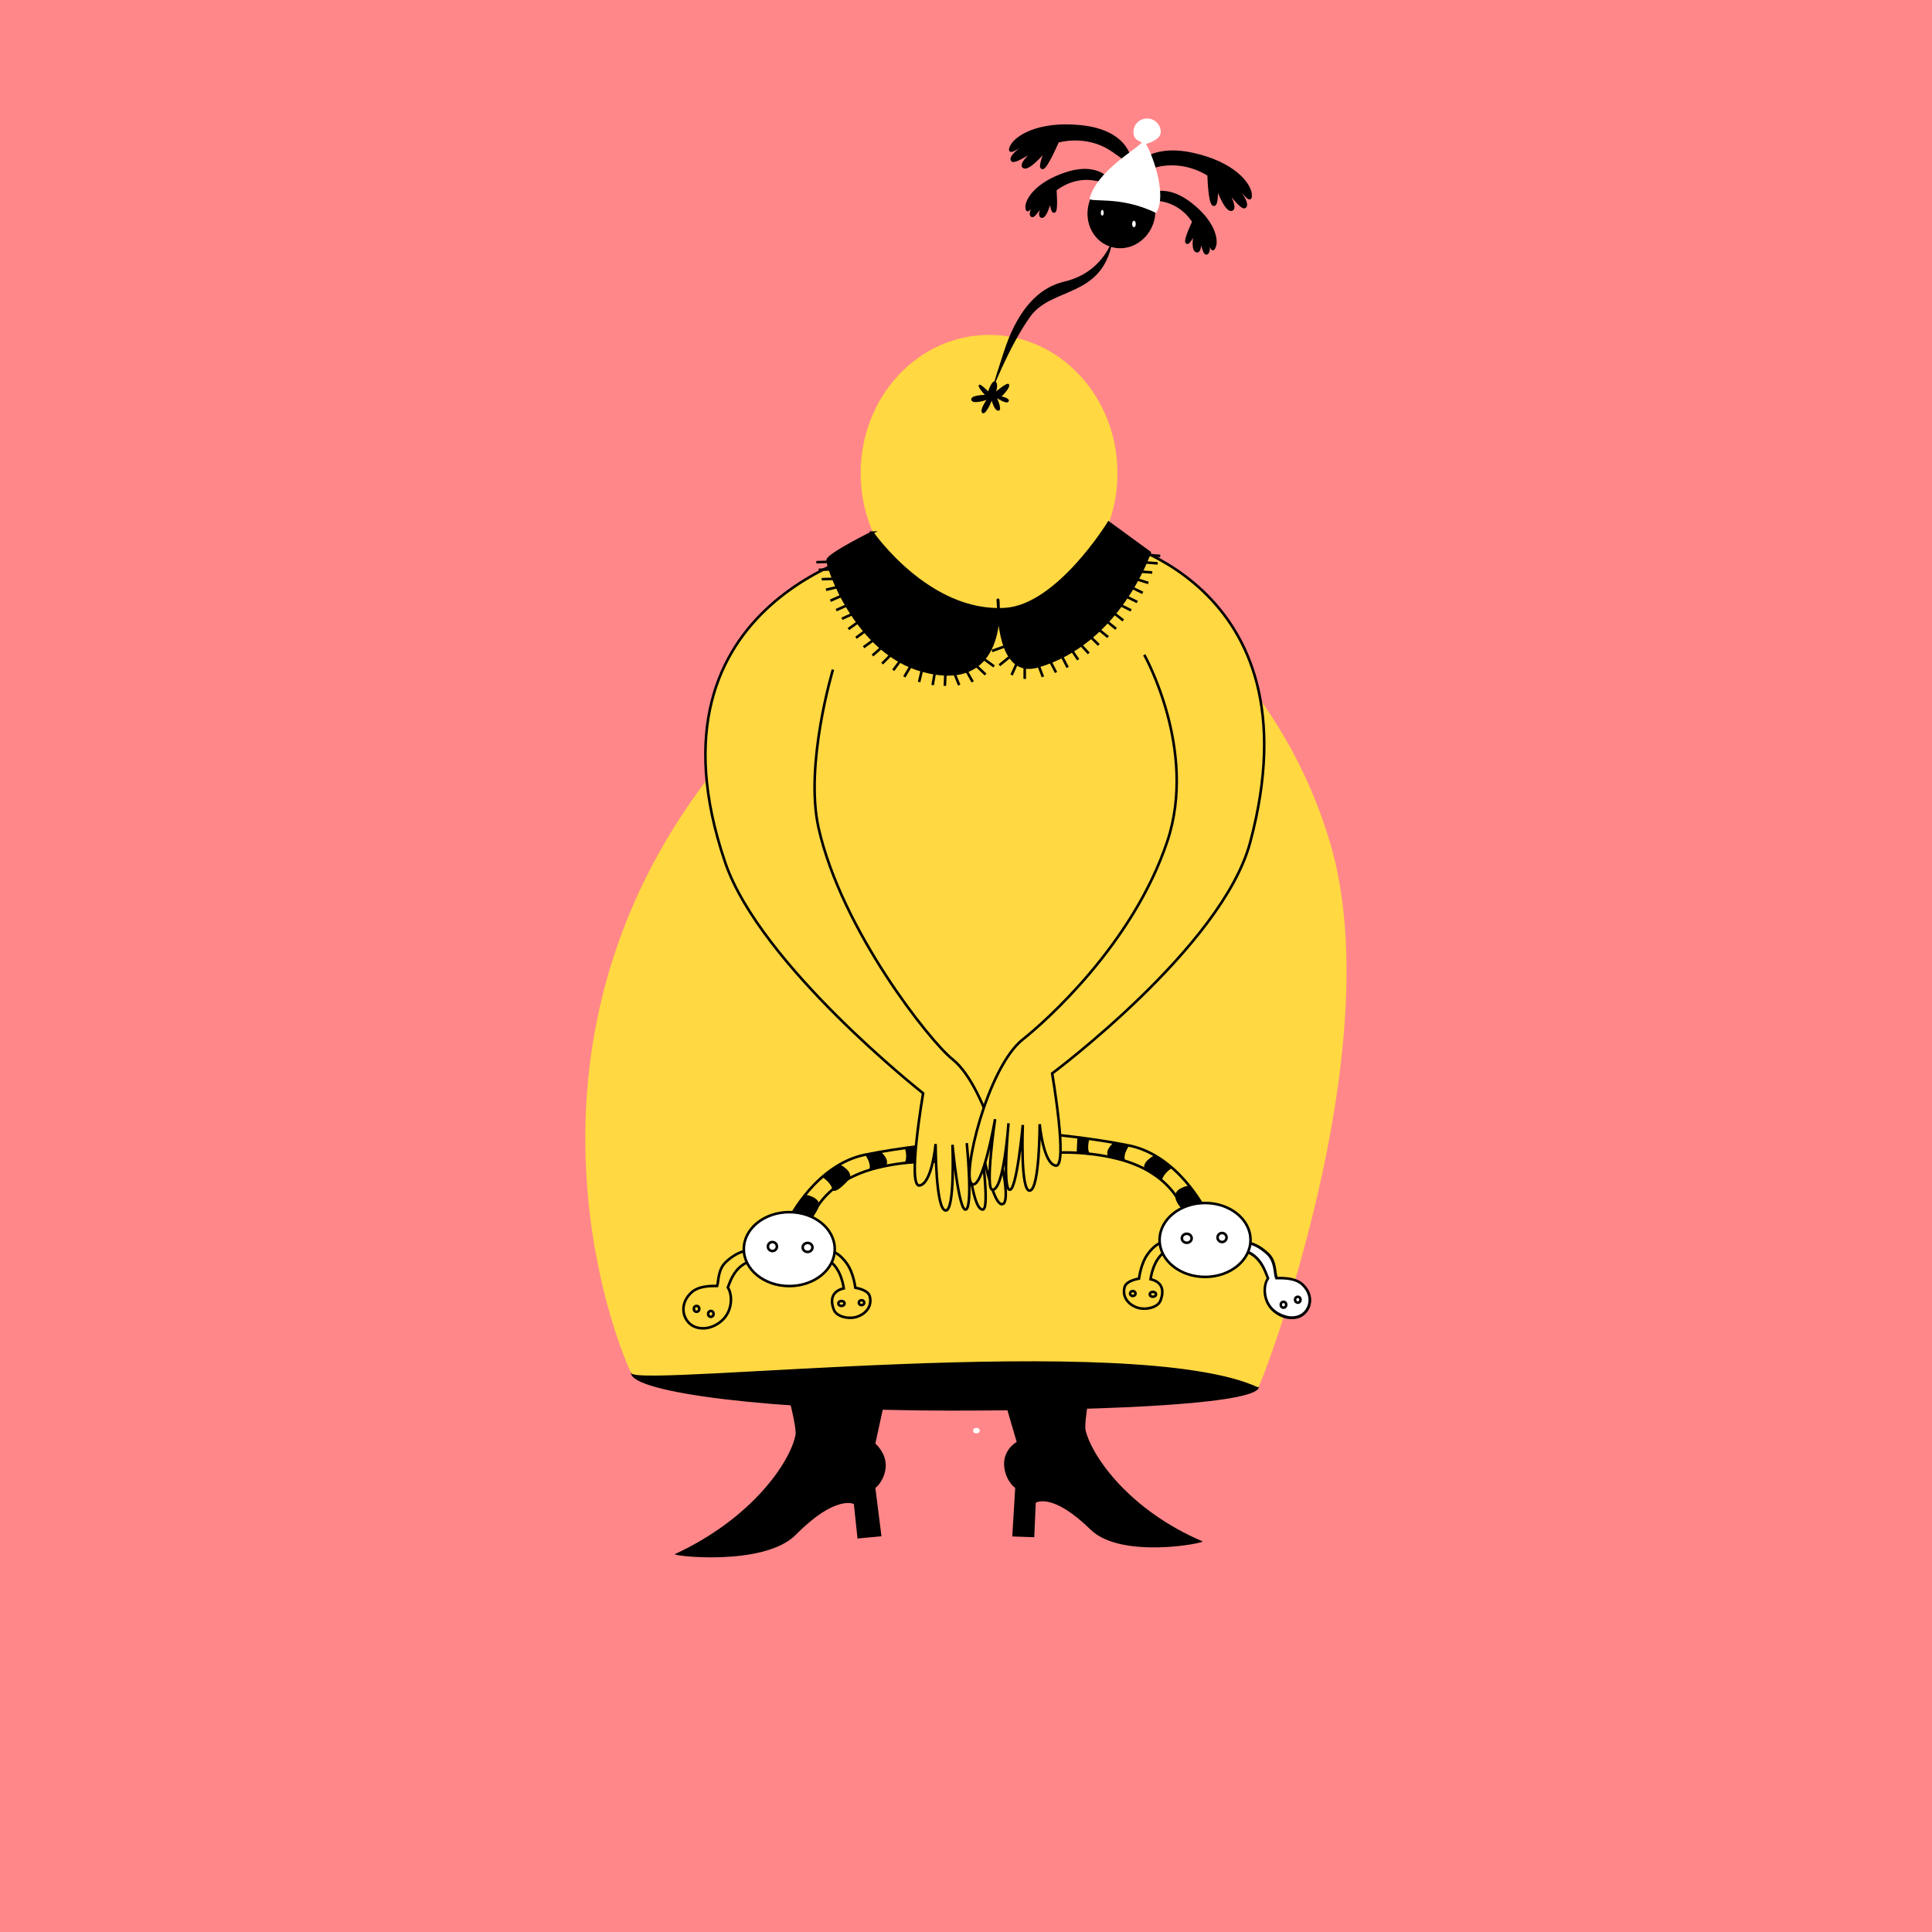 <svg xmlns="http://www.w3.org/2000/svg" xmlns:xlink="http://www.w3.org/1999/xlink" id="Ebene_1" version="1.1" viewBox="0 0 600 600"><defs><style> .st0, .st1, .st2, .st3 { stroke: #000; stroke-miterlimit: 10; stroke-width: .8px; } .st4, .st3 { fill: #ffd842; } .st5, .st1 { fill: #fff; } .st6 { fill: #ff8789; } .st2 { fill: none; } </style><symbol id="Neues_Symbol_9" viewBox="0 0 8.6 8.6"><circle class="st5" cx="4.3" cy="4.3" r="4.3"></circle></symbol></defs><rect class="st6" width="600" height="600"></rect><g><path d="M390.96,430.48c1.12,5.16-41.44,7.6-95.84,7.6s-99.16-5.48-99.16-11.72,44.76-10.96,99.16-10.96,94.52,8.96,95.84,15.08h0Z"></path><use width="8.6" height="8.6" transform="translate(293.44 422.32) scale(.24 -.2)" xlink:href="#Neues_Symbol_9"></use><use width="8.6" height="8.6" transform="translate(302.2 445.16) scale(.24 -.2)" xlink:href="#Neues_Symbol_9"></use><path d="M236.02,403.57s12,37.35,11.01,42.19c-1.75,8.41-13.44,25.77-37.43,36.88-1.29.56,27.71,3.97,37.58-6.03,12.38-12.53,17.99-9.52,17.99-9.52l1.14,10.71,7.44-.71-1.9-14.99s2.73-1.98,3.19-6.26c.46-4.44-3.19-7.53-3.19-7.53l9.72-44.65-45.48-.16-.08.08Z"></path><path d="M344.97,401.59s-8.96,37.91-7.82,42.66c2.05,8.25,13.74,24.82,36.29,34.42,1.21.48-25.21,5.71-34.77-3.65-12-11.74-17.01-8.33-17.01-8.33l-.46,10.71-6.83-.24.91-15.07s-2.66-1.82-3.34-6.03c-.91-5.71,3.8-8.25,3.8-8.25l-12.6-43.22,41.68-3.01h.15Z"></path><path class="st4" d="M273.64,170.56s-24.08,30.68-55.96,74.04c-63.4,86.28-24.08,177.48-21.6,181.88s156.28-13.48,194.68,4.4c.56.24,41.28-104.48,22.44-168.72-18.68-63.72-72.28-90.56-72.28-90.56l-67.28-1.04h0Z"></path><g><path class="st2" d="M236,388.8c-3.48-1.36-7.2,0-10.52,3.08-2.64,2.44-2.28,6.12-2.76,7.48-2.24,0-5.84,0-8.04,2.08-3.48,3.24-2.84,7.4-.56,9.56,2.32,2.16,6.8,2.2,10.24-1.04,3.12-2.92,3.2-7.8,1.68-10.12,1-2.72,2.8-7.92,8.88-8.48,2.12-.2,2.8-1.92,1.12-2.56h-.04Z"></path><ellipse class="st2" cx="216.32" cy="406.48" rx=".84" ry=".92"></ellipse><ellipse class="st2" cx="220.76" cy="408.04" rx=".84" ry=".92"></ellipse><path class="st2" d="M255,388.28c3.12-.56,5.92,1.12,8.08,4.24,1.72,2.44,2.4,6.2,2.56,7.4,1.84.36,4,1.08,4.44,2.56.84,2.84-.84,5.4-3.88,6.44-2.56.88-6.36,0-7.2-2.08-1.32-3.24-.56-5.92,3.04-6.72-.32-2.4-1.72-8.16-6.6-9.6-1.68-.48-1.96-2.04-.44-2.32v.08Z"></path><ellipse class="st2" cx="261.32" cy="404.8" rx=".96" ry=".76"></ellipse><ellipse class="st2" cx="267.56" cy="404.56" rx=".84" ry=".76"></ellipse><path class="st2" d="M245.12,378.48s8.32-16.76,23.56-19.88c11.36-2.32,25.2-3.6,25.2-3.6l-.56,5.92s-9.92-1-21.04,1.8c-18.56,4.64-21.04,17.8-21.04,17.8l-6.08-2.08-.04.04Z"></path><path d="M250.24,371.04s3.92.64,4.16,2.96c.16,1.32-2.56,4.8-2.56,4.8l-6.56-1.48,4.96-6.28Z"></path><path d="M255.24,365.48s2.68,1.56,3.24,3.8,5.24-2.92,5.4-3.32c1.04-2.28-3.08-4.36-3.08-4.36,0,0-5.28,3.36-5.56,3.88h0Z"></path><path d="M268.68,358.64s2.08,2.72,1.24,4.68c-.12.28,5.08-.88,5.16-1.04,1.52-2.24-1.68-4.68-1.68-4.68l-4.72,1.04Z"></path><path d="M281,356.44s1.12,3.6-.28,4.8c-.8.68,4.28-.24,4.28-.24l-.24-5.16-3.76.56v.04Z"></path><ellipse class="st1" cx="245.12" cy="387.92" rx="14.12" ry="11.48"></ellipse><circle class="st2" cx="239.88" cy="387.12" r="1.4"></circle><ellipse class="st2" cx="250.8" cy="387.4" rx="1.52" ry="1.4"></ellipse></g><g><g><path class="st5" d="M401.08,409.28c-2.04,0-4.12-.88-5.8-2.44-3.04-2.84-3-7.52-1.6-9.6l.12-.16-.16-.4c-1.04-2.8-2.96-7.96-9.12-8.52-1.04-.08-1.64-.6-1.68-1-.04-.32.2-.6.68-.8.84-.32,1.72-.52,2.64-.52,2.4,0,5,1.2,7.48,3.52,1.8,1.68,2.12,4,2.36,5.68.08.64.16,1.2.32,1.64l.08.28h.64c2.6,0,5.52.24,7.4,1.96,1.92,1.76,2.32,3.64,2.32,4.88,0,1.56-.64,3.04-1.76,4.08-.96.92-2.36,1.4-3.92,1.4h0Z"></path><path d="M386.16,386.24h0c2.32,0,4.8,1.16,7.2,3.4,1.72,1.6,2,3.84,2.24,5.44.08.68.16,1.28.32,1.72l.2.52h.92c2.52,0,5.36.2,7.12,1.84,1.8,1.68,2.2,3.4,2.2,4.56,0,1.44-.6,2.84-1.64,3.8-.88.84-2.2,1.28-3.64,1.28s-3.92-.84-5.52-2.32c-2.84-2.68-2.84-7.16-1.56-9.08l.24-.36-.16-.4-.08-.2c-1.08-2.88-3.04-8.2-9.48-8.8-.88-.08-1.32-.48-1.32-.68,0-.08.12-.24.44-.36.8-.32,1.64-.48,2.48-.48M386.16,385.44c-.92,0-1.88.16-2.8.52-1.72.68-1,2.4,1.12,2.56,6.08.56,7.84,5.76,8.88,8.48-1.52,2.28-1.48,7.2,1.68,10.12,1.88,1.76,4.08,2.56,6.08,2.56s3.12-.56,4.2-1.52c2.32-2.16,2.92-6.32-.56-9.56-2.08-1.92-5.4-2.08-7.64-2.08s-.24,0-.36,0c-.52-1.36-.12-5.04-2.76-7.48-2.44-2.28-5.12-3.64-7.76-3.64h0l-.08.04Z"></path></g><ellipse class="st2" cx="403.04" cy="403.64" rx=".84" ry=".92"></ellipse><ellipse class="st2" cx="398.6" cy="405.2" rx=".84" ry=".92"></ellipse><path class="st2" d="M364.36,385.44c-3.12-.56-5.92,1.12-8.08,4.24-1.72,2.44-2.4,6.2-2.56,7.4-1.84.36-4,1.08-4.44,2.56-.84,2.84.84,5.4,3.88,6.44,2.56.88,6.36,0,7.2-2.08,1.32-3.24.56-5.92-3.04-6.72.32-2.4,1.72-8.16,6.6-9.6,1.68-.48,1.96-2.04.44-2.32v.08Z"></path><ellipse class="st2" cx="358.04" cy="401.96" rx=".96" ry=".76"></ellipse><ellipse class="st2" cx="351.8" cy="401.72" rx=".84" ry=".76"></ellipse><path class="st2" d="M374.24,375.64s-8.32-16.76-23.56-19.88c-11.36-2.32-25.2-3.6-25.2-3.6l.56,5.92s9.92-1,21.04,1.8c18.56,4.64,21.04,17.8,21.04,17.8l6.08-2.08.04.04Z"></path><path d="M369.16,368.2s-3.92.64-4.16,2.96,2.56,4.8,2.56,4.8l6.56-1.48-4.96-6.28Z"></path><path d="M364.12,362.64s-2.68,1.56-3.24,3.8c-.08.32-5.24-2.92-5.4-3.32-1.04-2.28,3.08-4.36,3.08-4.36,0,0,5.28,3.36,5.56,3.88h0Z"></path><path d="M350.68,355.8s-2.08,2.72-1.24,4.68c.12.28-5.08-.88-5.16-1.04-1.52-2.24,1.68-4.68,1.68-4.68l4.72,1.04Z"></path><path d="M338.36,353.6s-1.12,3.6.28,4.8c.8.68-4.28-.24-4.28-.24l.24-5.16,3.76.56v.04Z"></path><ellipse class="st1" cx="374.24" cy="385.08" rx="14.12" ry="11.48"></ellipse><circle class="st2" cx="379.52" cy="384.32" r="1.4"></circle><ellipse class="st2" cx="368.56" cy="384.56" rx="1.52" ry="1.4"></ellipse></g><path class="st3" d="M274.2,170.04s-77,15.48-49,97.76c10.84,31.88,61.48,71.72,61.48,71.72,0,0-5,29.16-1.12,28.64,3.88-.52,5-12.88,5-12.88,0,0,0,20.12,3.04,20.64s2.2-20.4,2.2-20.4c0,0,1.92,20.88,4.16,20.12s.28-20.64.28-20.64c0,0,1.4,20.88,5,20.64,2.36-.16-.84-21.92-.84-21.92,0,0,3.88,22.2,7.2,20.12s-4.72-36.12-15.8-44.88c-6.88-5.44-34.36-40-41.56-71.72-4.48-19.68,4.44-49.28,4.44-49.28"></path><path class="st3" d="M342.6,166.96s67.56,12.88,45.64,94.68c-8.68,32.44-61.48,71.72-61.48,71.72,0,0,5,29.16,1.12,28.64-3.88-.52-5-12.88-5-12.88,0,0,0,20.12-3.04,20.64-3.04.52-2.2-20.4-2.2-20.4,0,0-1.92,20.88-4.16,20.12-2.2-.76-.28-20.64-.28-20.64,0,0-1.4,20.88-5,20.64-2.36-.16.84-21.92.84-21.92,0,0-3.88,22.2-7.2,20.12-3.32-2.08,4.72-36.12,15.8-44.88,6.88-5.44,34.28-29.6,44.92-61.64,9.4-28.36-7.2-57.8-7.2-57.8"></path><ellipse class="st4" cx="307.16" cy="146.96" rx="39.88" ry="42.96"></ellipse><path d="M305.8,122.56s-2.56-2.68-1.68-3.08c.56-.24,2.76,2.08,2.76,2.08,0,0,1.12-3.6,2.2-3.08,1.12.52.28,3.08.28,3.08,0,0,3.32-2.84,3.88-2.32.96.92-2.2,3.88-2.2,3.88,0,0,2.76.52,2.2,1.56s-3.6-1.04-3.6-1.04c0,0,1.68,3.6.56,3.88-1.36.32-2.2-3.08-2.2-3.08,0,0-1.72,4.28-2.76,3.88-1.4-.52,1.12-4.12,1.12-4.12,0,0-4.28,1.52-4.72,0s4.16-1.56,4.16-1.56v-.08Z"></path><path class="st0" d="M270.88,165.4s-13.56,6.72-13.84,8.52c-.28,1.8,8.64,28.6,29.36,34.32,25,6.88,23.92-17.92,23.6-21.92,0-.08-.16-.08-.12,0,.36,3.32,0,24.12,12.28,20.64,25.48-7.24,34.88-35.36,34.88-35.36l-12.72-9.28s-15.8,25.8-32.12,26.84c-23.8,1.52-41.28-23.72-41.28-23.72l-.04-.04Z"></path><path d="M346.76,70.08s-1.72,14-16.32,17.4c-6.64,1.56-12.72,6.72-17.16,17.56-1.76,4.32-5.8,17.8-5.8,17.8,0,0,5.8-15.24,12.48-24.52,6.68-9.28,22.16-5.68,25.48-23.2.92-4.8,1.36-5.04,1.36-5.04h-.04Z"></path><path class="st0" d="M358.28,67.32c-.96,5.92-6.24,10.08-11.76,9.28-5.52-.8-9.2-6.2-8.24-12.12.96-5.92,6.24-10.08,11.76-9.28,5.52.8,9.2,6.2,8.24,12.12Z"></path><path class="st0" d="M351.2,50.84s0-10.08-15.8-11.6c-13.08-1.28-19.96,3.36-21.32,6.2-1.28,2.64,1.24.84,3.6-.52s3.6-1.56,3.6-1.56c0,0-8.24,4.8-6.92,6.44.84,1.04,8.88-4.64,8.88-4.64,0,0-7.08,5.68-5.28,6.72,1.4.76,5.48-3.8,6.24-4.72s.68-.72.68-.68c-.32.92-2.32,5.68-1.12,5.68s4.72-8.24,4.72-8.24c0,0,7.48-2.32,14.96,1.56,2.44,1.24,7.76,5.4,7.76,5.4v-.04Z"></path><path class="st0" d="M344.96,56.76s-3.4-6.48-14.24-2.76c-9,3.08-11.92,8.08-11.88,10.32.04,2.08,1.12.16,2.2-1.4,1-1.48,1.84-2.08,1.84-2.08,0,0-3.8,5.56-2.36,6.2.88.4,4.24-5.64,4.24-5.64,0,0-2.72,5.76-1.2,5.88,1.16.08,2.32-4.08,2.48-4.92s.2-.68.2-.64c.08.68.4,4.32,1.2,3.96s.28-6.72.28-6.72c0,0,4.12-3.72,10.32-3.48,2,.08,6.92,1.16,6.92,1.16v.12Z"></path><path class="st0" d="M351.4,53.96s3.56-9.48,19-6.12c12.8,2.8,17.64,9.28,17.96,12.4.28,2.88-1.48.4-3.2-1.6-1.64-1.88-2.84-2.56-2.84-2.56,0,0,6.08,7.08,4.24,8.2-1.16.72-6.72-7.12-6.72-7.12,0,0,4.68,7.56,2.6,7.96-1.6.32-3.84-5.28-4.2-6.4,0,0-.4-.88-.4-.84,0,1,.2,6.08-.96,5.68-1.32-.44-1.52-9.24-1.52-9.24,0,0-6.24-4.48-14.68-3.12-2.72.44-9.24,2.72-9.24,2.72l-.04.04Z"></path><path class="st0" d="M355.24,61.44s5.48-5.04,14.4,1.76c7.4,5.68,8.4,11.32,7.56,13.4-.76,1.92-1.12-.16-1.56-2-.44-1.72-1-2.52-1-2.52,0,0,1.6,6.4,0,6.6-1,.12-2-6.6-2-6.6,0,0,.52,6.28-.96,5.92s-.72-4.56-.6-5.4,0-.68,0-.68c-.32.64-1.92,3.96-2.52,3.4-.72-.68,2.08-6.44,2.08-6.44,0,0-2.56-4.76-8.52-6.44-1.92-.52-6.92-1-6.92-1h.04Z"></path><path class="st5" d="M355.92,44.68c.84-.2,4.56-1.36,4.56-3.68s-1.88-4.2-4.24-4.2-4.24,1.88-4.24,4.2,1.44,2.52,2.6,3.32c-3.16,2.96-13.76,9-16.2,17.16-.52,1.72,9.14-1,20.62,4.66,3.82-5.82-1.78-19.58-3.14-21.42l.04-.04Z"></path><ellipse class="st1" cx="342.32" cy="66.08" rx=".84" ry="1.28"></ellipse><ellipse class="st1" cx="352.16" cy="69.56" rx=".96" ry="1.4"></ellipse><line class="st2" x1="356.72" y1="172.36" x2="360.32" y2="172.64"></line><line class="st2" x1="355.92" y1="174.68" x2="359.52" y2="174.96"></line><line class="st2" x1="353.24" y1="179.96" x2="356.64" y2="181.04"></line><line class="st2" x1="351.68" y1="182.56" x2="354.88" y2="184.12"></line><line class="st2" x1="350.04" y1="185.4" x2="353.2" y2="186.96"></line><line class="st2" x1="348.08" y1="187.96" x2="351.28" y2="189.56"></line><line class="st2" x1="346.08" y1="190.52" x2="348.84" y2="192.68"></line><line class="st2" x1="343.88" y1="193.08" x2="346.6" y2="195.28"></line><line class="st2" x1="341.4" y1="195.64" x2="344.12" y2="197.84"></line><line class="st2" x1="338.72" y1="197.84" x2="341.24" y2="200.28"></line><line class="st2" x1="335.76" y1="200.36" x2="338.12" y2="202.92"></line><line class="st2" x1="332.92" y1="202.04" x2="334.84" y2="204.88"></line><line class="st2" x1="329.84" y1="203.96" x2="331.56" y2="207.28"></line><line class="st2" x1="326.24" y1="205.52" x2="327.96" y2="208.84"></line><line class="st2" x1="322.56" y1="206.72" x2="323.88" y2="210.2"></line><line class="st2" x1="318.24" y1="207.12" x2="318.24" y2="210.84"></line><line class="st2" x1="315.68" y1="206.24" x2="314.16" y2="209.64"></line><line class="st2" x1="313.36" y1="204.16" x2="310.36" y2="206.6"></line><line class="st2" x1="311.76" y1="200.84" x2="308.08" y2="202.16"></line><line class="st2" x1="354.24" y1="177.52" x2="357.84" y2="177.8"></line><g><line class="st2" x1="257.12" y1="174.48" x2="253.52" y2="174.6"></line><line class="st2" x1="257.84" y1="176.84" x2="254.24" y2="176.96"></line><line class="st2" x1="260" y1="182.32" x2="256.52" y2="183.16"></line><line class="st2" x1="261.12" y1="185.12" x2="257.88" y2="186.56"></line><line class="st2" x1="262.92" y1="188.04" x2="259.68" y2="189.48"></line><line class="st2" x1="264.72" y1="190.68" x2="261.48" y2="192.16"></line><line class="st2" x1="266.32" y1="193.32" x2="263.48" y2="195.36"></line><line class="st2" x1="268.68" y1="195.96" x2="265.84" y2="198.08"></line><line class="st2" x1="271.04" y1="198.92" x2="268.2" y2="201"></line><line class="st2" x1="273.6" y1="201.24" x2="270.96" y2="203.56"></line><line class="st2" x1="276.44" y1="203.6" x2="273.96" y2="206.08"></line><line class="st2" x1="279.44" y1="205.4" x2="277.4" y2="208.16"></line><line class="st2" x1="282.76" y1="206.96" x2="280.84" y2="210.2"></line><line class="st2" x1="286.28" y1="208.2" x2="285.44" y2="211.8"></line><line class="st2" x1="290.28" y1="209.12" x2="289.64" y2="212.76"></line><line class="st2" x1="293.6" y1="209.32" x2="293.44" y2="213"></line><line class="st2" x1="296.48" y1="209.32" x2="297.88" y2="212.76"></line><line class="st2" x1="300.24" y1="208.52" x2="302.08" y2="211.76"></line><line class="st2" x1="303.28" y1="206.84" x2="306.08" y2="209.48"></line><line class="st2" x1="305.6" y1="204.68" x2="308.72" y2="206.96"></line><line class="st2" x1="258.8" y1="179.76" x2="255.2" y2="179.88"></line></g></g></svg>